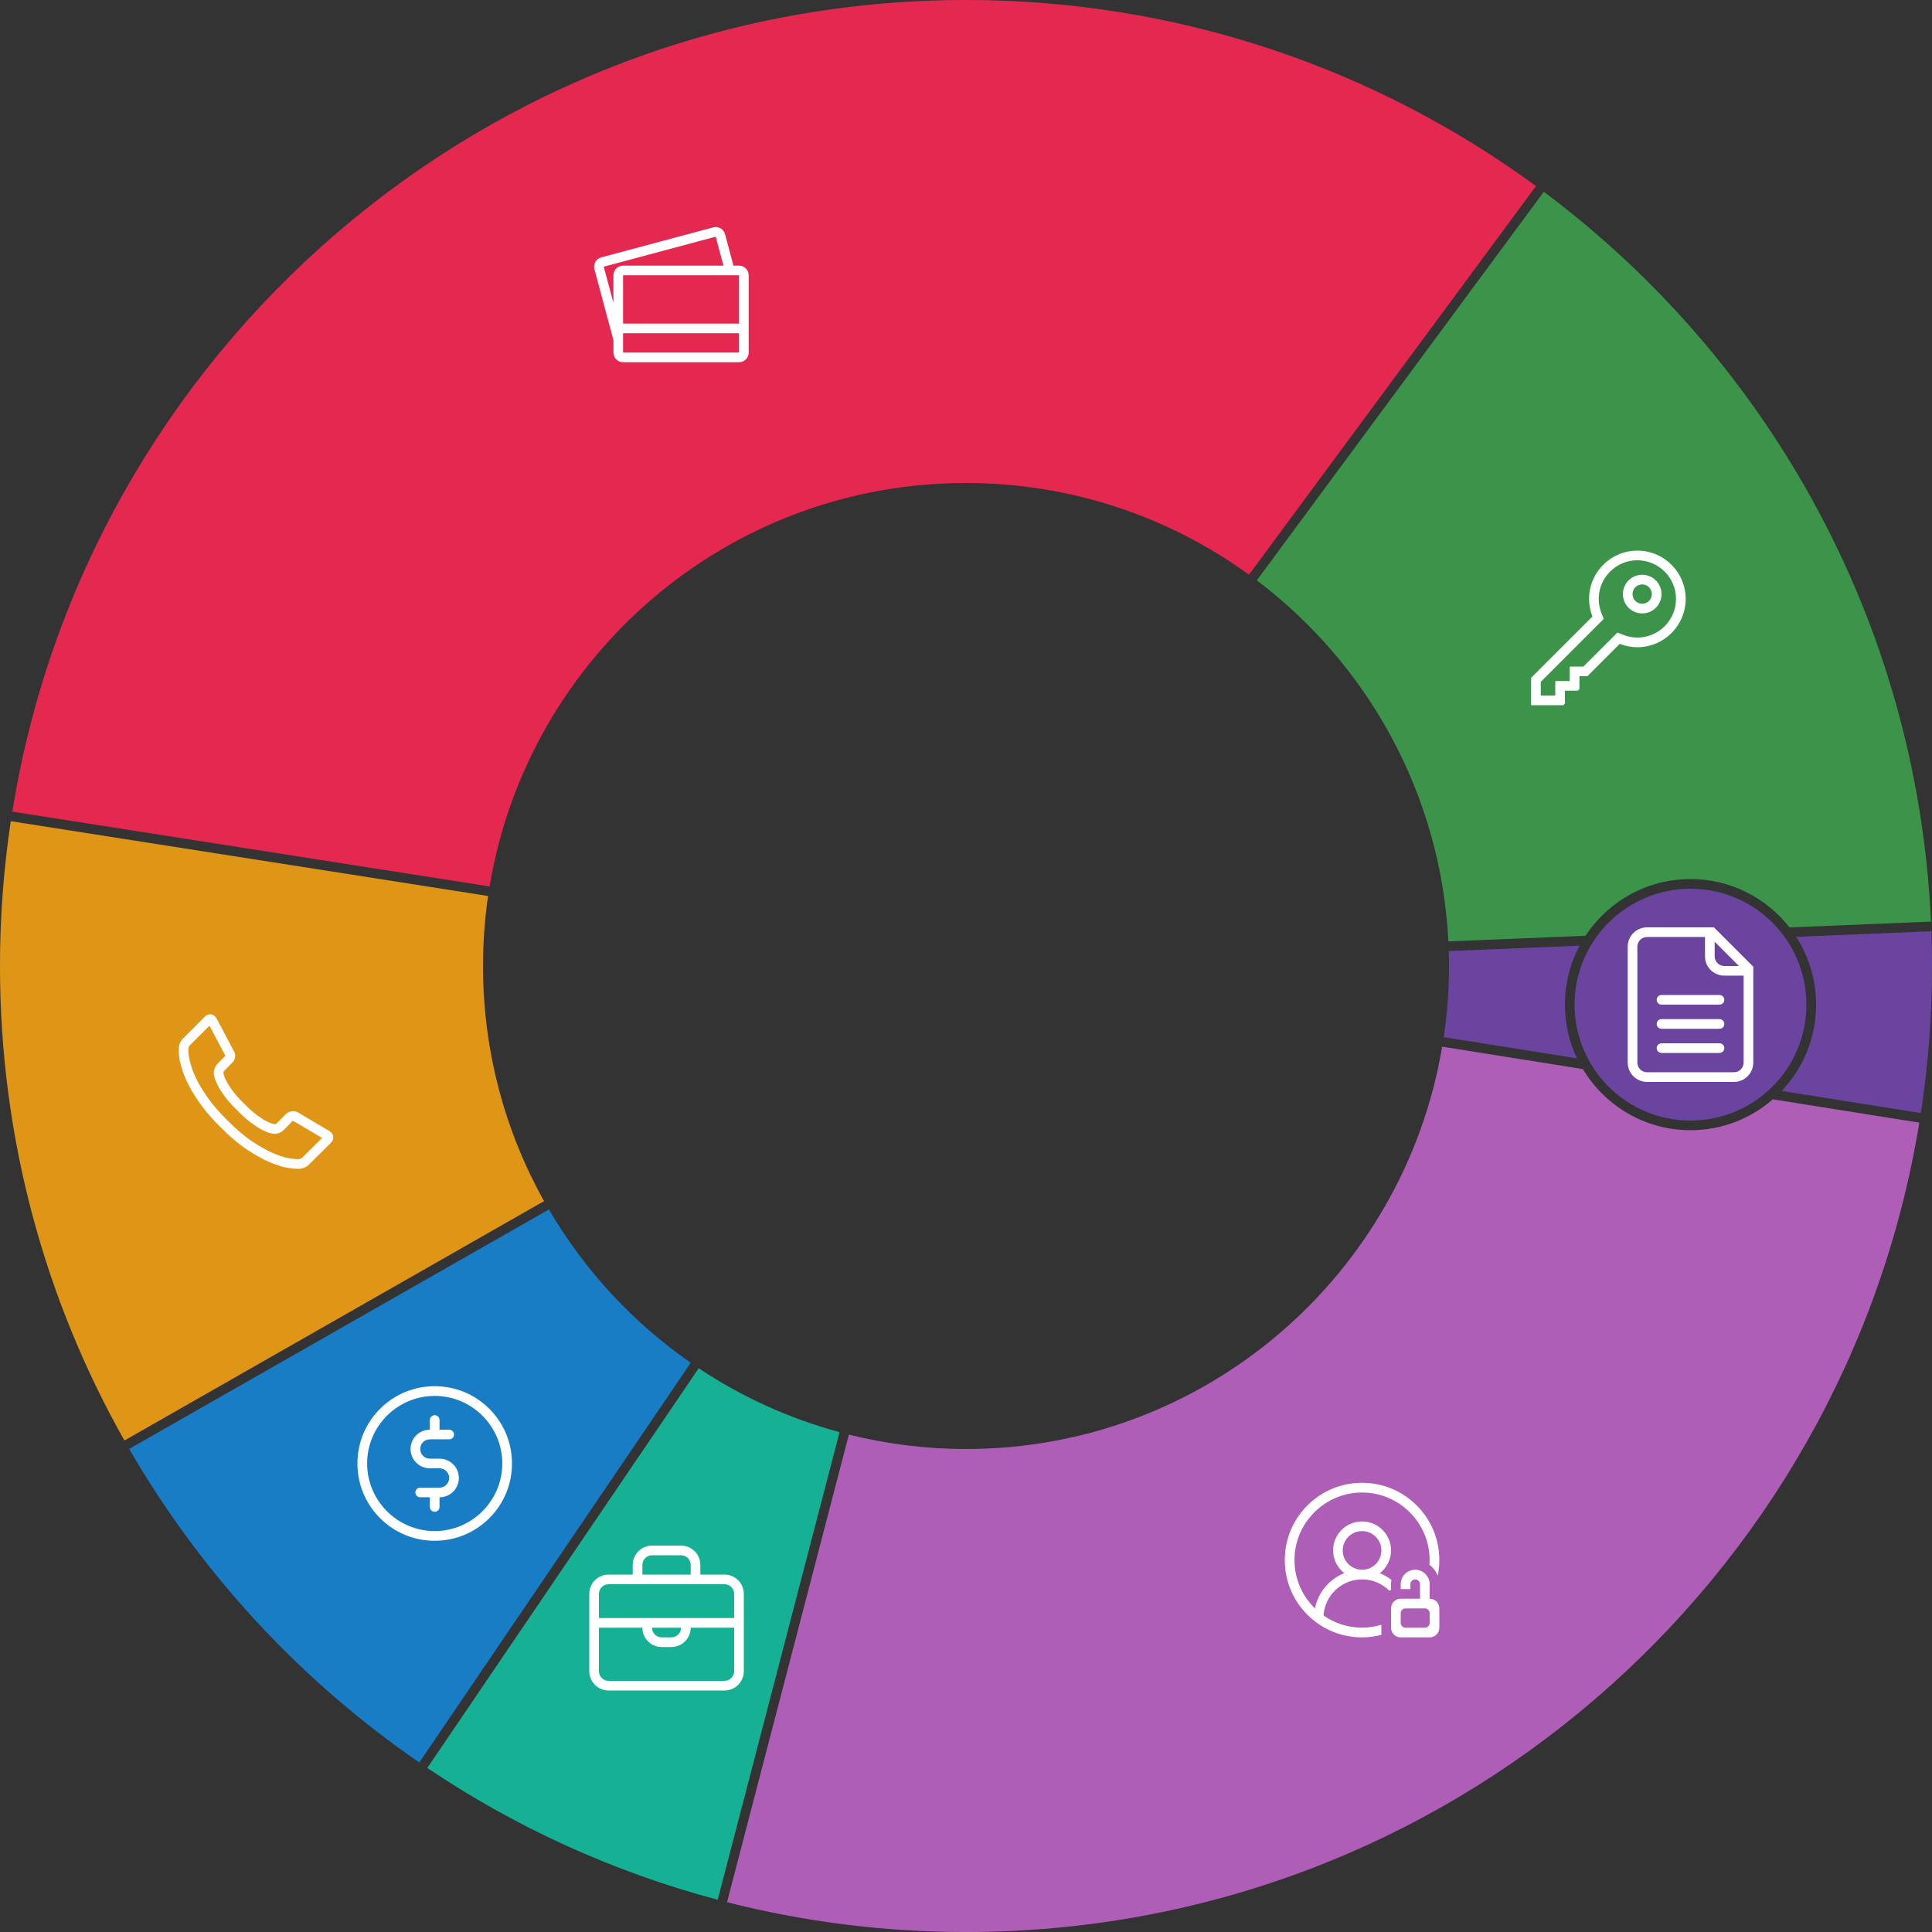 <?xml version="1.0" encoding="utf-8"?>
<!-- Generator: Adobe Illustrator 15.1.0, SVG Export Plug-In . SVG Version: 6.00 Build 0)  -->
<!DOCTYPE svg PUBLIC "-//W3C//DTD SVG 1.1//EN" "http://www.w3.org/Graphics/SVG/1.1/DTD/svg11.dtd">
<svg version="1.1" xmlns="http://www.w3.org/2000/svg" xmlns:xlink="http://www.w3.org/1999/xlink" x="0px" y="0px" width="400px"
	 height="400px" viewBox="0 0 400 400" enable-background="new 0 0 400 400" xml:space="preserve">
<rect x="0" y="0" width="400" height="400" fill="#333333" stroke="none"/>
<g id="Shape_594_copy_1_" enable-background="new    ">
	<g id="Shape_594_copy">
		<g>
			<path fill-rule="evenodd" clip-rule="evenodd" fill="#DF9617" d="M100,200c0-4.924,0.362-9.762,1.049-14.495L2.233,170.02
				c-1.47,9.78-2.237,19.79-2.237,29.98c0,35.706,9.368,69.222,25.764,98.239l86.878-49.558C104.591,234.273,100,217.674,100,200z"
				/>
		</g>
	</g>
</g>
<g id="Shape_594_copy_7_1_" enable-background="new    ">
	<g id="Shape_594_copy_7">
		<g>
			<path fill-rule="evenodd" clip-rule="evenodd" fill="#197DC6" d="M113.646,250.408l-86.9,49.57
				c14.956,25.861,35.539,48.055,60.07,64.925l56.191-82.751C131.06,273.848,121.018,263.009,113.646,250.408z"/>
		</g>
	</g>
</g>
<g id="Shape_594_copy_6_1_" enable-background="new    ">
	<g id="Shape_594_copy_6">
		<g>
			<path fill-rule="evenodd" clip-rule="evenodd" fill="#16B095" d="M144.656,283.284l-56.191,82.752
				c18.15,12.216,38.415,21.526,60.126,27.285l25.227-96.809C163.31,293.669,153.488,289.165,144.656,283.284z"/>
		</g>
	</g>
</g>
<g id="Shape_594_copy_5_1_" enable-background="new    ">
	<g id="Shape_594_copy_5">
		<g>
			<path fill-rule="evenodd" clip-rule="evenodd" fill="#AE5EB7" d="M367.045,227.602c-4.566,3.974-10.517,6.397-17.045,6.397
				c-9.475,0-17.741-5.085-22.285-12.658l-29.131-4.637C290.631,263.977,249.533,300,200,300c-8.365,0-16.483-1.043-24.249-2.978
				l-25.226,96.809c15.823,4.026,32.398,6.173,49.475,6.173c99.416,0,181.876-72.54,197.373-167.575L367.045,227.602z"/>
		</g>
	</g>
</g>
<g id="Shape_594_copy_4_1_" enable-background="new    ">
	<g id="Shape_594_copy_4">
		<g>
			<path fill-rule="evenodd" clip-rule="evenodd" fill="#6A449E" d="M327.043,195.793l-27.096,1.11
				c0.031,1.029,0.053,2.061,0.053,3.097c0,5.005-0.373,9.924-1.083,14.732l27.58,4.39c-1.599-3.372-2.496-7.143-2.496-11.122
				C324.001,203.587,325.104,199.434,327.043,195.793z M350,184c-13.255,0-24,10.745-24,24s10.745,24,24,24s24-10.745,24-24
				S363.255,184,350,184z M399.861,192.809l-27.987,1.146c2.606,4.052,4.125,8.869,4.125,14.045c0,6.923-2.711,13.209-7.122,17.867
				l28.823,4.588c1.517-9.931,2.304-20.102,2.304-30.455C400.004,197.591,399.946,195.196,399.861,192.809z"/>
		</g>
	</g>
</g>
<g id="Shape_594_copy_3_1_" enable-background="new    ">
	<g id="Shape_594_copy_3">
		<g>
			<path fill-rule="evenodd" clip-rule="evenodd" fill="#3B9449" d="M319.63,39.704l-59.422,80.457
				c22.901,17.298,38.131,44.213,39.663,74.744l28.392-1.164c4.647-7.069,12.645-11.74,21.737-11.74
				c8.327,0,15.734,3.919,20.493,10.01l29.292-1.201C396.988,128.98,366.129,74.462,319.63,39.704z"/>
		</g>
	</g>
</g>
<g id="Shape_594_copy_2_1_" enable-background="new    ">
	<g id="Shape_594_copy_2">
		<g>
			<path fill-rule="evenodd" clip-rule="evenodd" fill="#E52850" d="M200-0.004c-99.582,0-182.152,72.78-197.452,168.048
				l98.825,15.487c7.856-47.389,49.01-83.532,98.626-83.532c21.891,0,42.123,7.054,58.592,18.985l59.423-80.459
				C284.933,14.306,244.141-0.004,200-0.004z"/>
		</g>
	</g>
</g>
<g id="Shape_1_copy_1_" enable-background="new    ">
	<g id="Shape_1_copy">
		<g>
			<path fill-rule="evenodd" clip-rule="evenodd" fill="#FFFFFF" d="M91,302h-2c-1.104,0-2-0.896-2-2s0.896-2.001,2-2.001h4
				c0.552,0,1-0.447,1-0.999c0-0.553-0.448-1.001-1-1.001h-2V294c0-0.553-0.448-1-1-1s-1,0.447-1,1v1.999c-2.209,0-4,1.792-4,4.001
				s1.791,4,4,4h2c1.104,0,2,0.895,2,2c0,1.104-0.896,1.999-2,1.999h-4c-0.552,0-1,0.448-1,1.001c0,0.552,0.448,0.999,1,0.999h2V312
				c0,0.552,0.448,0.999,1,0.999s1-0.447,1-0.999v-2.001c2.209,0,4-1.79,4-3.999C95,303.79,93.209,302,91,302z M101.315,291.684
				c-3.023-3.022-7.04-4.685-11.315-4.685c-4.276,0-8.293,1.662-11.316,4.685c-3.023,3.023-4.684,7.04-4.684,11.315
				c0,4.276,1.661,8.294,4.684,11.316S85.724,319,90,319c4.275,0,8.292-1.662,11.315-4.685s4.685-7.04,4.685-11.316
				C106,298.724,104.338,294.707,101.315,291.684z M90,316.991c-7.712,0-13.991-6.28-13.991-13.992
				c0-7.711,6.279-13.99,13.991-13.99c7.711,0,13.991,6.279,13.991,13.99C103.991,310.711,97.711,316.991,90,316.991z"/>
		</g>
	</g>
</g>
<g id="Shape_406_copy_5_1_" enable-background="new    ">
	<g id="Shape_406_copy_5">
		<g>
			<path fill-rule="evenodd" clip-rule="evenodd" fill="#FFFFFF" d="M150,326h-5v-2.001c0-2.209-1.791-3.999-4-3.999h-6
				c-2.209,0-4,1.79-4,3.999V326h-5c-2.209,0-4,1.791-4,4v16c0,2.208,1.791,4,4,4h24c2.209,0,4-1.792,4-4v-16
				C154,327.791,152.209,326,150,326z M133,323.999c0-1.102,0.897-1.999,2-1.999h6c1.103,0,2,0.897,2,1.999V326h-10V323.999z
				 M152,346c0,1.103-0.897,2-2,2h-24c-1.103,0-2-0.897-2-2v-9h9c0,2.208,1.791,3.999,4,3.999h2c2.209,0,4-1.791,4-3.999h9V346z
				 M135,337h6c0,1.102-0.897,2-2,2h-2C135.897,339,135,338.102,135,337z M152,334.999h-28V330c0-1.103,0.897-2,2-2h24
				c1.103,0,2,0.897,2,2V334.999z"/>
		</g>
	</g>
</g>
<g id="Shape_421_copy_1_" enable-background="new    ">
	<g id="Shape_421_copy">
		<g>
			<path fill-rule="evenodd" clip-rule="evenodd" fill="#FFFFFF" d="M68.985,235.248c-0.09-0.451-0.373-0.824-0.848-1.117
				l-6.538-3.863h-0.034c-0.225-0.135-0.53-0.202-0.914-0.202c-0.543,0-1.017,0.18-1.423,0.541l-1.931,1.965
				c-0.046,0.047-0.119,0.085-0.221,0.12c-0.102,0.032-0.176,0.05-0.221,0.05l-0.423-0.085c-0.282-0.057-0.688-0.22-1.22-0.491
				c-0.531-0.271-1.191-0.694-1.982-1.271c-0.79-0.575-1.693-1.384-2.71-2.422c-1.039-1.017-1.841-1.914-2.405-2.694
				c-0.564-0.779-0.982-1.44-1.253-1.981c-0.316-0.609-0.52-1.151-0.61-1.626c0-0.067,0.017-0.152,0.051-0.254
				c0.034-0.103,0.073-0.176,0.119-0.221l1.66-1.661c0.294-0.292,0.486-0.654,0.576-1.084c0.09-0.429,0.034-0.824-0.169-1.186
				l-3.625-6.878c-0.158-0.249-0.35-0.457-0.576-0.626c-0.226-0.171-0.486-0.255-0.779-0.255c-0.407,0-0.768,0.158-1.084,0.475
				l-4.505,4.507c-0.226,0.202-0.418,0.468-0.576,0.795c-0.158,0.329-0.26,0.649-0.305,0.967c0,0.044-0.012,0.271-0.034,0.678
				c-0.022,0.406,0.022,0.965,0.136,1.676c0.113,0.713,0.328,1.559,0.644,2.543c0.316,0.98,0.791,2.076,1.423,3.285
				c0.632,1.208,1.468,2.524,2.507,3.946c1.039,1.425,2.349,2.915,3.93,4.473c1.988,2.011,3.862,3.593,5.624,4.745
				c1.762,1.151,3.338,2.016,4.727,2.591c1.389,0.577,2.563,0.938,3.523,1.085c0.959,0.146,1.654,0.221,2.084,0.221
				c0.18,0,0.326-0.007,0.439-0.019c0.113-0.01,0.182-0.016,0.203-0.016c0.316-0.046,0.639-0.147,0.966-0.306
				s0.593-0.351,0.796-0.576l4.506-4.472C68.896,236.22,69.054,235.768,68.985,235.248z M62.555,239.696l-0.039,0.045
				c0,0-0.041,0.044-0.173,0.107c-0.126,0.062-0.238,0.101-0.336,0.122c-0.046,0.002-0.098,0.007-0.155,0.012
				c-0.077,0.009-0.155,0.009-0.251,0.009c-0.182,0-0.655-0.025-1.782-0.198c-0.797-0.12-1.826-0.442-3.059-0.954
				c-1.269-0.525-2.749-1.339-4.399-2.417c-1.635-1.071-3.417-2.576-5.295-4.478c-1.517-1.496-2.768-2.918-3.736-4.245
				c-0.977-1.338-1.768-2.58-2.351-3.694c-0.576-1.102-1.011-2.102-1.292-2.973c-0.283-0.883-0.476-1.637-0.571-2.241
				c-0.119-0.744-0.123-1.104-0.114-1.254c0.014-0.249,0.023-0.439,0.029-0.572c0.021-0.094,0.059-0.198,0.114-0.313
				c0.064-0.134,0.111-0.177,0.111-0.177l4.122-4.118l3.281,6.225l-1.651,1.701c-0.263,0.26-0.468,0.601-0.602,1.004
				c-0.103,0.309-0.152,0.599-0.152,0.884v0.188l0.035,0.185c0.128,0.673,0.389,1.383,0.799,2.174
				c0.311,0.621,0.775,1.359,1.409,2.234c0.636,0.877,1.495,1.844,2.626,2.949c1.073,1.098,2.042,1.963,2.93,2.61
				c0.884,0.644,1.62,1.112,2.251,1.435c0.71,0.362,1.262,0.575,1.736,0.672l0.617,0.123h0.199c0.34,0,0.629-0.08,0.842-0.149
				c0.413-0.14,0.749-0.342,1.014-0.606l1.856-1.889l0.083-0.032c0.009,0,0.017,0.001,0.021,0.001l0.335,0.203h0.045l5.634,3.328
				L62.555,239.696z"/>
		</g>
	</g>
</g>
<g id="Shape_323_copy_1_" enable-background="new    ">
	<g id="Shape_323_copy">
		<g>
			<path fill-rule="evenodd" clip-rule="evenodd" fill="#FFFFFF" d="M153.004,54.995h-1.15l-1.744-6.509
				c-0.285-1.067-1.383-1.7-2.449-1.414l-23.182,6.213c-1.067,0.284-1.7,1.381-1.414,2.448l3.94,14.704v2.558c0,1.104,0.896,2,2,2
				h24c1.104,0,2-0.896,2-2v-16C155.004,55.891,154.109,54.995,153.004,54.995z M127.004,56.995v5.712l-2.008-7.491l23.182-6.212
				l1.605,5.991h-20.779C127.9,54.995,127.004,55.891,127.004,56.995z M153.004,72.995h-24v-4h24V72.995z M153.004,66.995h-24v-10
				h24V66.995z"/>
		</g>
	</g>
</g>
<g id="Shape_462_copy_3_1_" enable-background="new    ">
	<g id="Shape_462_copy_3">
		<g>
			<path fill-rule="evenodd" clip-rule="evenodd" fill="#FFFFFF" d="M282,326.999c2.206,0,4.195,0.899,5.641,2.344
				c0.116-0.06,0.234-0.115,0.359-0.16V328c0-0.308,0.037-0.605,0.09-0.897c-0.73-0.568-1.534-1.048-2.411-1.396
				c1.403-1.098,2.321-2.788,2.321-4.708c0-3.313-2.687-6-6-6c-3.314,0-6,2.687-6,6c0,1.92,0.918,3.61,2.32,4.708
				c-3.098,1.229-5.402,3.965-6.078,7.298c-2.607-2.543-4.233-6.087-4.233-10.006c0-7.711,6.279-13.99,13.991-13.99
				c7.711,0,13.99,6.279,13.99,13.99c0,0.329-0.027,0.65-0.05,0.974c0.779,0.57,1.382,1.356,1.728,2.275
				c0.217-1.058,0.332-2.144,0.332-3.249c0-4.275-1.662-8.292-4.685-11.315s-7.04-4.685-11.315-4.685s-8.293,1.661-11.316,4.685
				c-3.022,3.023-4.684,7.04-4.684,11.315c0,4.276,1.661,8.293,4.684,11.316C273.707,337.338,277.725,339,282,339
				c1.369,0,2.707-0.189,4-0.521v-2.094c-1.27,0.382-2.607,0.604-4,0.604c-2.963,0-5.709-0.933-7.975-2.512
				C274.295,330.305,277.758,326.999,282,326.999z M278,320.999c0-2.209,1.791-4,4-4s4,1.791,4,4s-1.79,4-3.999,4.001
				C282,325,282,325,282,325s-0.001,0-0.002,0C279.79,324.999,278,323.208,278,320.999z M296,330.999v-3
				c0-1.656-1.344-2.999-3-2.999s-3,1.343-3,2.999v1h2v-1c0-0.552,0.447-1,1-1s1,0.448,1,1v3h-4c-1.105,0-2,0.896-2,2v4
				c0,1.104,0.895,2.001,2,2.001h6c1.104,0,2-0.896,2-2.001v-4C298,331.895,297.104,330.999,296,330.999z M296,335.999
				c0,0.553-0.447,1-1,1h-4c-0.553,0-1-0.447-1-1V334c0-0.553,0.447-1.001,1-1.001h4c0.553,0,1,0.448,1,1.001V335.999z"/>
		</g>
	</g>
</g>
<g id="Shape_406_copy_4_1_" enable-background="new    ">
	<g id="Shape_406_copy_4">
		<g>
			<path fill-rule="evenodd" clip-rule="evenodd" fill="#FFFFFF" d="M356,215.999h-12c-0.553,0-1,0.448-1,1.001c0,0.552,0.447,1,1,1
				h12c0.552,0,1-0.448,1-1C357,216.447,356.552,215.999,356,215.999z M356,206h-12c-0.553,0-1,0.447-1,1
				c0,0.552,0.447,0.999,1,0.999h12c0.552,0,1-0.447,1-0.999C357,206.447,356.552,206,356,206z M354.852,191.999H341
				c-2.209,0-4,1.791-4,4V220c0,2.209,1.791,3.999,4,3.999h18c2.209,0,4-1.79,4-3.999v-19.853L354.852,191.999z M355,194.977
				l5.023,5.023H357c-1.104,0-2-0.897-2-2.001V194.977z M361,220c0,1.103-0.897,1.999-2,1.999h-18c-1.104,0-2-0.896-2-1.999v-24.001
				c0-1.103,0.896-2,2-2h12v4c0,2.209,1.791,4,4,4h4V220z M356,211h-12c-0.553,0-1,0.447-1,1c0,0.552,0.447,1,1,1h12
				c0.552,0,1-0.448,1-1C357,211.447,356.552,211,356,211z"/>
		</g>
	</g>
</g>
<g id="Shape_543_copy_1_" enable-background="new    ">
	<g id="Shape_543_copy">
		<g>
			<path fill-rule="evenodd" clip-rule="evenodd" fill="#FFFFFF" d="M339,114c-5.523,0-10,4.478-10,10
				c0,1.287,0.252,2.516,0.696,3.647L317,140.343V146h6.656l0.344-0.343V143h2.656l0.344-0.344V140h1.656l6.697-6.696
				c1.131,0.444,2.357,0.696,3.646,0.696c5.523,0,10-4.478,10-10S344.523,114,339,114z M339,132c-0.992,0-1.974-0.188-2.915-0.558
				l-1.22-0.479L327.828,138H325v3h-3v3h-3v-2.829l13.036-13.035l-0.479-1.219c-0.37-0.944-0.558-1.926-0.558-2.917
				c0-4.412,3.589-8,8-8s8,3.588,8,8C347,128.411,343.411,132,339,132z M340,119c-2.209,0-4,1.791-4,4s1.791,4,4,4s4-1.791,4-4
				S342.209,119,340,119z M340,125c-1.104,0-2-0.896-2-2s0.896-2,2-2s2,0.896,2,2S341.104,125,340,125z"/>
		</g>
	</g>
</g>
</svg>
